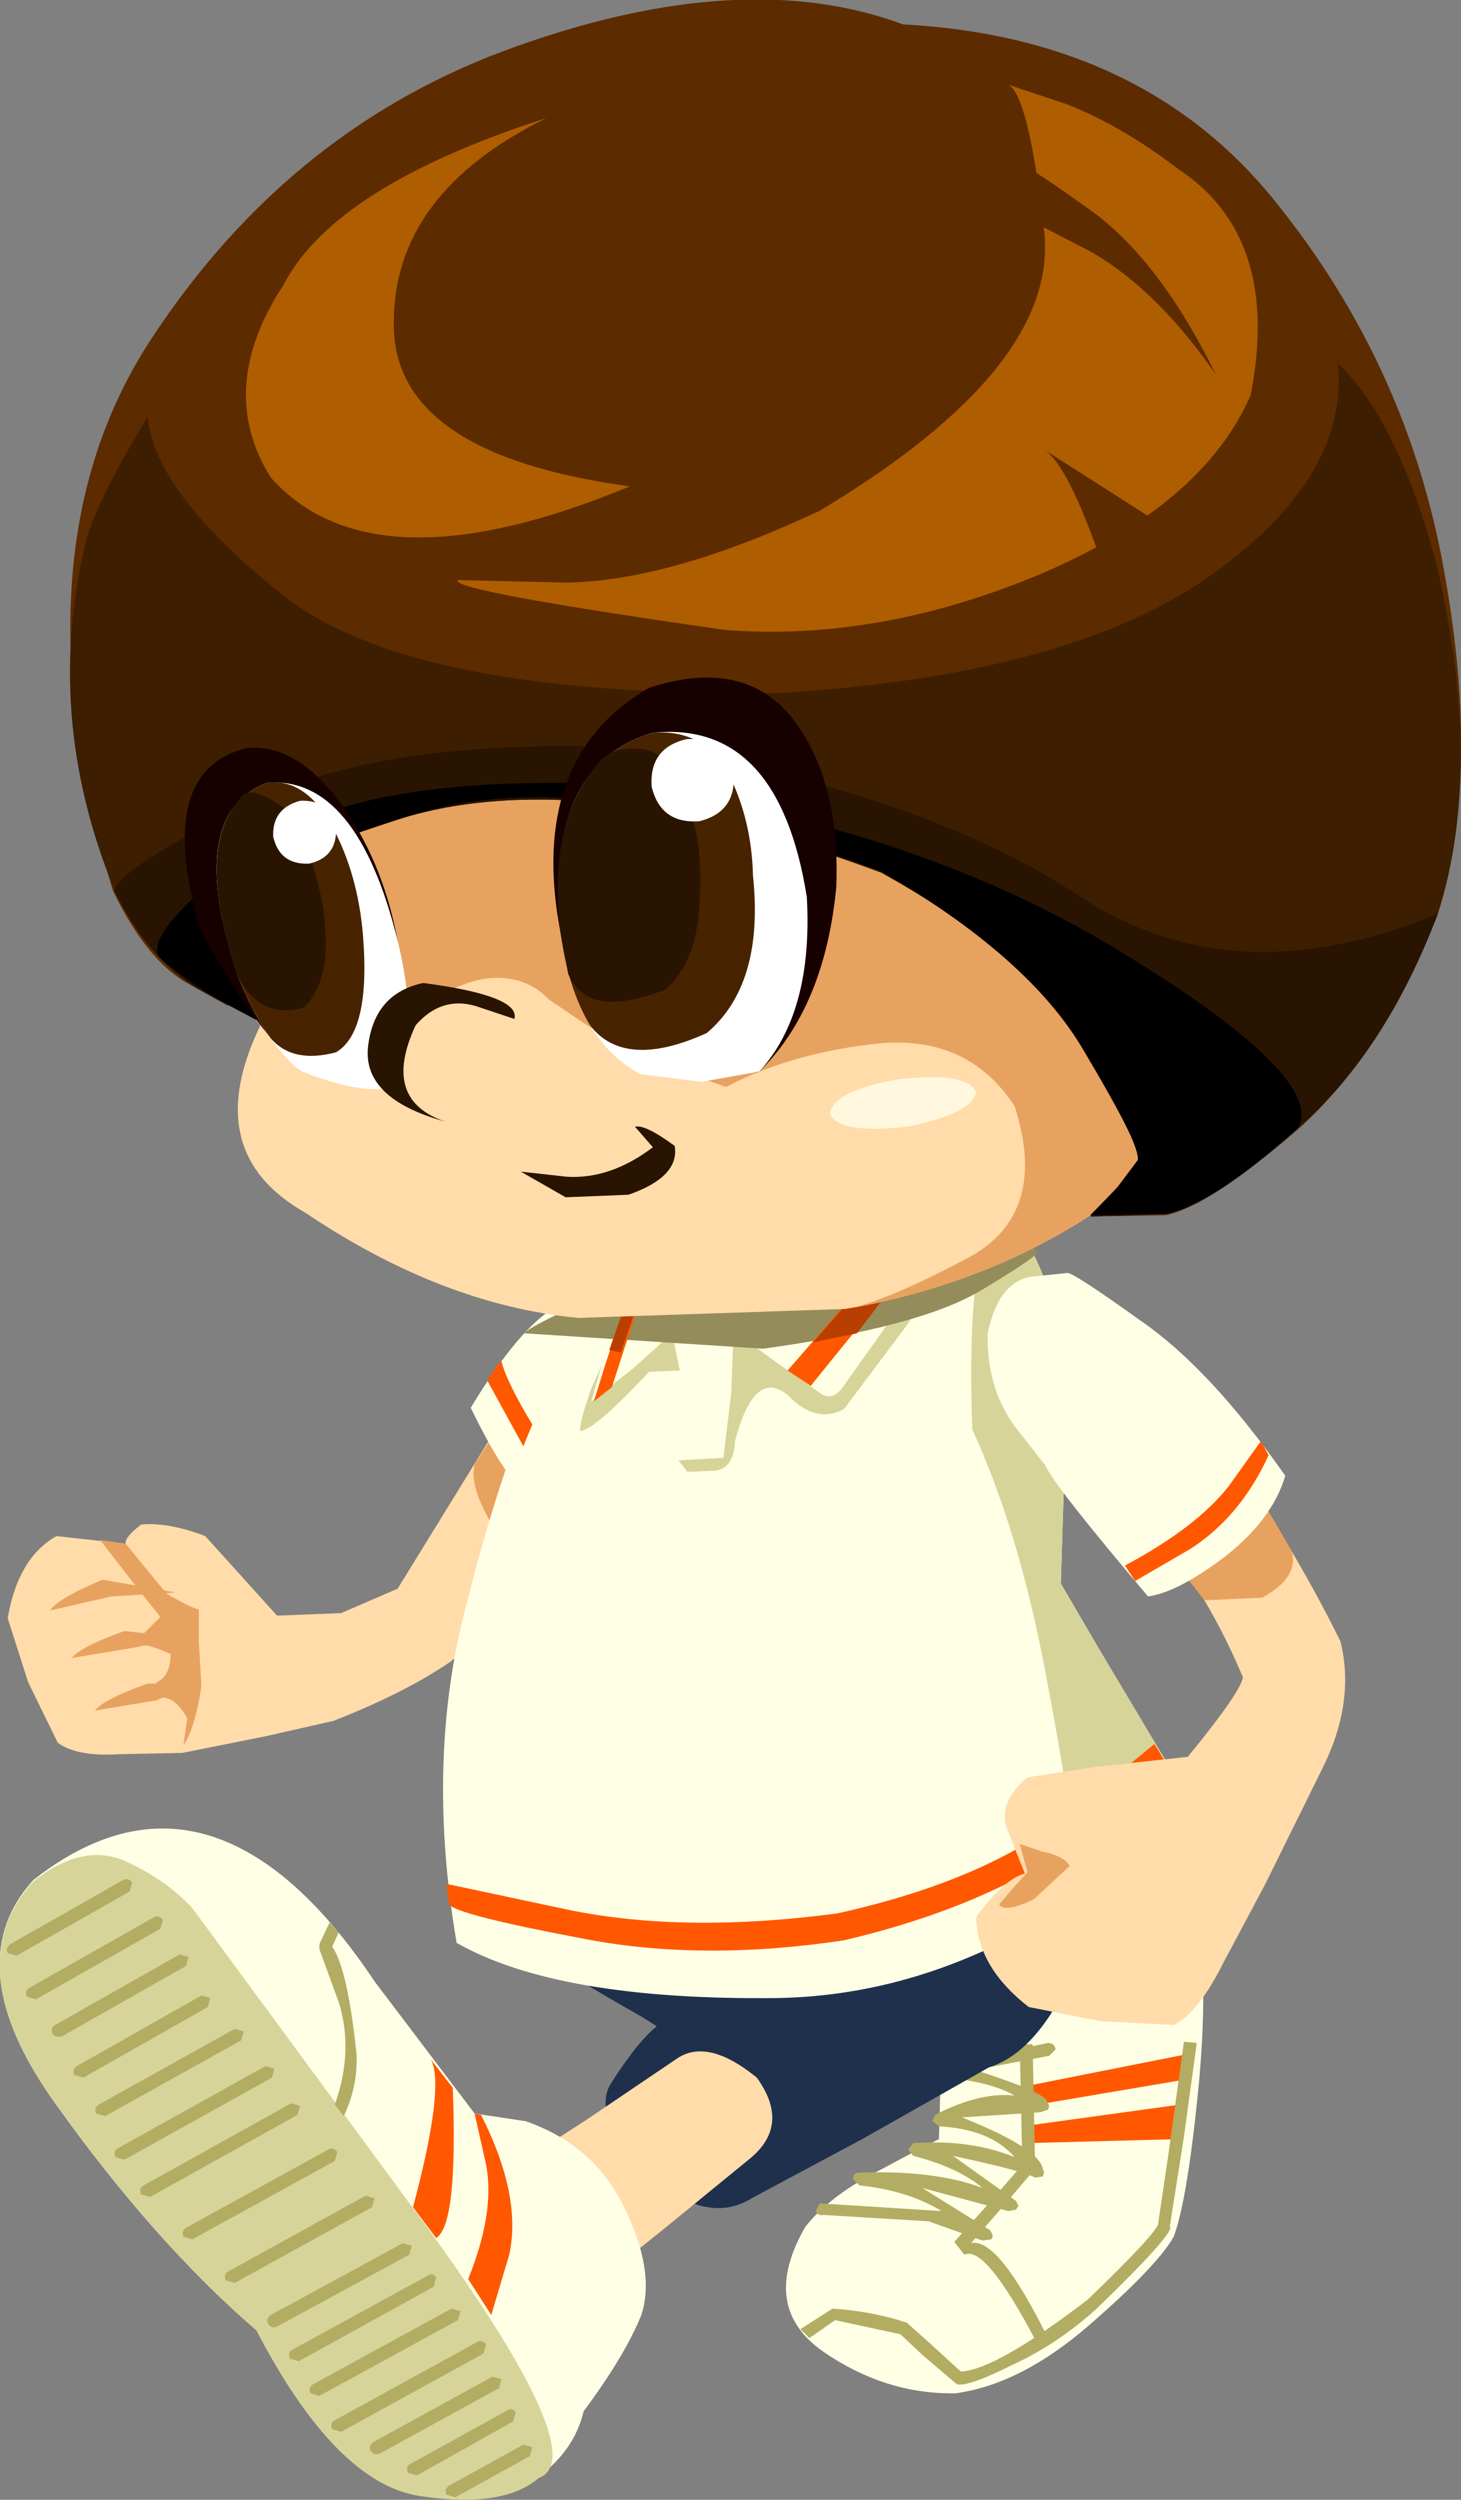 <?xml version="1.0" encoding="UTF-8" standalone="no"?>
<svg xmlns:xlink="http://www.w3.org/1999/xlink" height="97.4px" width="56.95px" xmlns="http://www.w3.org/2000/svg">
  <rect width="100%" height="100%" fill="#808080" stroke="none"/>
  <g transform="matrix(1.0, 0.0, 0.0, 1.0, -206.85, -27.35)">
    <path d="M250.6 99.95 Q252.45 100.85 253.35 102.05 254.0 103.65 253.6 108.35 253.15 113.05 252.6 114.5 251.95 115.65 249.3 117.95 246.65 120.25 244.1 120.6 241.35 120.65 238.9 118.95 236.45 117.2 238.25 114.1 239.25 112.85 241.25 111.85 243.2 110.8 243.45 110.7 L243.55 107.15 242.65 106.35 Q241.75 105.25 242.35 103.25 242.9 101.25 243.55 100.45 245.4 99.3 247.85 99.1 248.8 99.0 250.6 99.95" fill="#ffffe6" fill-rule="evenodd" stroke="none"/>
    <path d="M246.95 110.85 L247.05 110.15 252.85 109.35 252.65 110.7 246.95 110.85" fill="#ff5800" fill-rule="evenodd" stroke="none"/>
    <path d="M247.0 109.4 L247.0 108.6 253.05 107.4 252.9 108.4 247.0 109.4" fill="#ff5800" fill-rule="evenodd" stroke="none"/>
    <path d="M246.6 107.0 L247.1 107.0 247.2 111.85 246.05 113.2 244.7 114.75 Q245.75 114.5 247.7 118.45 L247.25 118.6 Q245.25 114.8 244.45 115.2 L244.4 115.15 244.05 114.7 245.35 113.25 246.7 111.7 246.65 109.3 246.6 107.0" fill="#b2ad62" fill-rule="evenodd" stroke="none"/>
    <path d="M252.0 113.95 L252.4 111.25 253.0 106.9 253.5 106.95 253.0 110.6 252.45 114.1 Q252.7 114.3 249.6 117.3 248.05 118.7 246.3 119.5 244.6 120.35 244.15 120.25 L242.8 119.1 241.95 118.3 239.4 117.75 238.4 118.45 238.05 118.1 239.3 117.3 Q240.85 117.4 242.2 117.85 L243.15 118.7 244.3 119.75 Q245.65 119.7 249.25 116.95 252.1 114.2 252.0 113.95" fill="#b2ad62" fill-rule="evenodd" stroke="none"/>
    <path d="M247.7 106.95 Q247.95 106.95 248.0 107.2 L247.75 107.45 244.85 108.0 Q247.5 108.85 247.65 109.2 L247.75 109.4 247.7 109.55 247.4 109.65 244.35 109.85 Q247.35 111.05 247.5 111.85 L247.55 112.0 247.5 112.15 247.2 112.2 Q246.8 111.95 244.0 111.35 L246.45 113.1 246.55 113.3 246.45 113.45 246.15 113.5 242.8 112.6 245.45 114.25 245.55 114.45 245.5 114.6 245.15 114.65 243.05 113.9 238.95 113.65 Q238.75 113.7 238.65 113.5 L238.8 113.2 243.55 113.5 Q242.25 112.7 240.35 112.5 L240.1 112.25 Q240.1 112.0 240.35 112.0 243.3 111.9 245.15 112.6 244.2 111.8 242.45 111.35 L242.25 111.1 242.45 110.85 Q244.7 110.7 246.4 111.4 245.45 110.3 243.45 110.2 L243.2 110.0 243.3 109.75 Q245.05 108.85 246.4 109.0 245.45 108.45 243.65 108.3 L243.4 108.1 243.4 108.05 243.6 107.8 247.7 106.95" fill="#b2ad62" fill-rule="evenodd" stroke="none"/>
    <path d="M250.95 99.15 Q251.15 99.6 249.2 102.9 247.65 107.2 245.4 107.9 L240.45 110.7 236.15 113.0 Q234.4 114.1 232.05 112.05 229.9 109.8 230.65 108.55 231.7 106.9 232.45 106.3 L231.9 105.95 Q226.35 102.8 225.85 101.9 L250.95 99.15" fill="#1e304c" fill-rule="evenodd" stroke="none"/>
    <path d="M226.6 111.95 L229.7 109.95 233.25 107.55 Q234.45 106.75 236.35 108.3 237.65 110.1 236.15 111.4 L232.6 114.3 229.65 116.65 226.6 111.95" fill="#ffdca9" fill-rule="evenodd" stroke="none"/>
    <path d="M227.35 110.0 Q230.05 110.95 231.2 113.4 232.4 115.85 231.85 117.55 231.2 119.15 229.6 121.3 229.25 122.8 227.85 123.85 226.45 125.05 223.2 124.55 219.95 124.1 216.85 118.15 212.85 114.7 209.0 109.3 205.15 103.9 208.15 100.6 213.0 96.8 217.55 100.2 219.55 101.7 221.45 104.55 L225.35 109.7 227.35 110.0" fill="#ffffe6" fill-rule="evenodd" stroke="none"/>
    <path d="M223.55 114.2 Q230.0 123.1 227.85 123.9 226.45 125.1 223.2 124.6 219.95 124.1 216.85 118.15 212.85 114.7 209.0 109.3 205.15 103.95 208.15 100.65 210.05 99.15 211.7 99.85 213.35 100.6 214.35 101.7 L223.55 114.2" fill="#d7d49a" fill-rule="evenodd" stroke="none"/>
    <path d="M212.0 100.7 L211.9 101.05 207.5 103.55 207.15 103.45 Q207.05 103.25 207.25 103.1 L211.65 100.6 Q211.85 100.5 212.0 100.7" fill="#b2ad62" fill-rule="evenodd" stroke="none"/>
    <path d="M214.2 103.6 L214.1 103.95 209.25 106.7 Q209.05 106.75 208.9 106.6 208.8 106.35 209.0 106.25 L213.85 103.5 214.2 103.6" fill="#b2ad62" fill-rule="evenodd" stroke="none"/>
    <path d="M216.35 106.5 L216.25 106.85 210.95 109.8 210.6 109.7 Q210.5 109.5 210.7 109.35 L216.0 106.4 216.35 106.5" fill="#b2ad62" fill-rule="evenodd" stroke="none"/>
    <path d="M218.55 109.4 L218.45 109.75 212.7 112.95 212.35 112.85 Q212.25 112.6 212.45 112.5 L218.2 109.3 218.55 109.4" fill="#b2ad62" fill-rule="evenodd" stroke="none"/>
    <path d="M220.0 111.2 L219.9 111.55 214.35 114.6 214.0 114.5 Q213.9 114.3 214.1 114.15 L219.65 111.1 Q219.85 111.0 220.0 111.2" fill="#b2ad62" fill-rule="evenodd" stroke="none"/>
    <path d="M221.45 113.0 L221.35 113.35 216.0 116.3 215.65 116.2 Q215.55 115.95 215.75 115.85 L221.1 112.9 221.45 113.0" fill="#b2ad62" fill-rule="evenodd" stroke="none"/>
    <path d="M222.9 114.85 L222.8 115.2 217.65 118.0 Q217.45 118.1 217.3 117.9 217.2 117.7 217.4 117.55 L222.55 114.75 222.9 114.85" fill="#b2ad62" fill-rule="evenodd" stroke="none"/>
    <path d="M223.85 116.1 L223.75 116.45 218.5 119.35 218.15 119.25 Q218.05 119.0 218.25 118.9 L223.55 116.0 Q223.75 115.9 223.85 116.1" fill="#b2ad62" fill-rule="evenodd" stroke="none"/>
    <path d="M224.8 117.4 L224.7 117.75 219.3 120.7 218.95 120.6 Q218.85 120.4 219.05 120.25 L224.45 117.3 224.8 117.4" fill="#b2ad62" fill-rule="evenodd" stroke="none"/>
    <path d="M225.8 118.7 L225.7 119.05 220.15 122.1 219.8 122.0 Q219.7 121.75 219.9 121.65 L225.45 118.6 Q225.65 118.5 225.8 118.7" fill="#b2ad62" fill-rule="evenodd" stroke="none"/>
    <path d="M226.4 120.05 L226.3 120.4 221.65 122.95 Q221.45 123.05 221.3 122.85 221.2 122.65 221.4 122.5 L226.05 119.95 226.4 120.05" fill="#b2ad62" fill-rule="evenodd" stroke="none"/>
    <path d="M226.95 121.35 L226.85 121.7 223.1 123.8 222.75 123.7 Q222.65 123.45 222.85 123.35 L226.65 121.25 Q226.85 121.15 226.95 121.35" fill="#b2ad62" fill-rule="evenodd" stroke="none"/>
    <path d="M227.6 122.7 L227.5 123.05 224.6 124.65 224.25 124.55 Q224.15 124.35 224.35 124.2 L227.25 122.6 227.6 122.7" fill="#b2ad62" fill-rule="evenodd" stroke="none"/>
    <path d="M213.2 102.15 L213.1 102.5 208.25 105.25 207.9 105.15 Q207.8 104.9 208.0 104.8 L212.85 102.05 Q213.05 101.95 213.2 102.15" fill="#b2ad62" fill-rule="evenodd" stroke="none"/>
    <path d="M215.05 105.2 L214.95 105.55 210.1 108.3 209.75 108.2 Q209.65 107.95 209.85 107.85 L214.7 105.1 215.05 105.2" fill="#b2ad62" fill-rule="evenodd" stroke="none"/>
    <path d="M217.55 107.95 L217.45 108.3 211.7 111.5 211.35 111.4 Q211.25 111.15 211.45 111.05 L217.2 107.85 217.55 107.95" fill="#b2ad62" fill-rule="evenodd" stroke="none"/>
    <path d="M219.3 103.1 L219.7 102.25 220.05 102.65 219.8 103.2 Q220.4 104.05 220.75 107.4 220.8 108.65 220.25 109.8 L219.9 109.35 Q220.65 107.25 220.05 105.35 L219.3 103.3 219.3 103.1" fill="#b2ad62" fill-rule="evenodd" stroke="none"/>
    <path d="M223.65 107.6 L224.5 108.7 Q224.7 114.05 223.85 114.55 L222.95 113.35 Q224.2 108.65 223.65 107.6" fill="#ff5800" fill-rule="evenodd" stroke="none"/>
    <path d="M225.35 109.7 L225.6 109.75 Q227.2 112.9 226.7 115.2 L226.0 117.55 225.1 116.15 Q226.15 113.55 225.8 111.7 L225.35 109.7" fill="#ff5800" fill-rule="evenodd" stroke="none"/>
    <path d="M231.7 81.95 Q230.0 87.6 224.4 92.1 222.65 93.3 219.85 94.4 L217.2 95.0 213.95 95.65 211.45 95.7 Q209.85 95.8 209.1 95.25 L207.95 92.9 207.15 90.4 Q207.55 88.05 209.05 87.2 L211.75 87.5 Q211.7 87.25 212.35 86.75 213.4 86.65 214.85 87.2 L217.65 90.3 220.15 90.2 222.35 89.25 226.2 83.0 Q227.25 80.9 230.1 80.45 232.25 81.25 231.7 81.95" fill="#ffdca9" fill-rule="evenodd" stroke="none"/>
    <path d="M232.25 75.7 L233.05 75.95 231.25 79.55 Q229.65 83.0 228.15 88.0 227.55 89.15 226.35 87.25 225.1 85.4 225.35 84.4 227.75 80.65 229.95 78.25 L232.25 75.7" fill="#e8a260" fill-rule="evenodd" stroke="none"/>
    <path d="M246.35 75.15 Q247.2 75.9 247.85 78.05 248.45 80.2 248.45 81.55 L248.3 85.85 248.2 89.05 249.75 91.7 253.3 97.65 Q245.7 105.05 237.15 105.2 228.6 105.3 224.65 103.05 223.4 95.75 225.1 89.6 226.4 84.45 228.1 80.65 L229.95 76.6 233.95 76.1 241.6 75.2 Q245.55 74.85 246.35 75.15" fill="#ffffe6" fill-rule="evenodd" stroke="none"/>
    <path d="M247.6 92.5 Q246.55 86.95 244.75 83.05 244.45 74.25 246.35 75.15 247.2 75.9 247.85 78.05 248.45 80.2 248.45 81.55 L248.3 85.85 248.2 89.05 249.75 91.7 253.3 97.65 Q251.3 99.8 248.95 101.25 248.65 98.0 247.6 92.5" fill="#d7d49a" fill-rule="evenodd" stroke="none"/>
    <path d="M252.45 96.3 Q252.4 96.75 248.75 99.2 245.1 101.7 239.75 102.95 234.1 103.8 229.4 102.85 224.65 101.95 224.35 101.55 L224.25 100.75 228.95 101.75 Q233.5 102.7 239.5 101.9 245.35 100.6 248.55 98.0 L251.85 95.3 252.45 96.3" fill="#ff5800" fill-rule="evenodd" stroke="none"/>
    <path d="M230.1 77.55 L231.35 78.15 227.6 85.65 Q226.7 85.3 225.2 82.2 227.1 79.05 228.55 78.25 230.05 77.45 230.1 77.55" fill="#ffffe6" fill-rule="evenodd" stroke="none"/>
    <path d="M247.2 79.65 Q248.6 77.6 249.2 78.35 252.1 80.15 254.7 83.9 257.3 87.65 259.1 91.3 259.7 93.7 258.35 96.35 L256.15 100.8 254.55 103.8 Q253.55 105.8 252.6 106.25 L249.75 106.1 246.95 105.55 Q244.95 104.0 244.9 102.05 246.0 100.55 246.8 100.35 L246.1 98.6 Q245.75 97.55 246.9 96.6 L249.5 96.2 253.15 95.8 Q255.2 93.3 255.3 92.7 253.6 88.7 251.5 86.8 L248.75 84.45 Q246.9 82.75 247.2 79.65" fill="#ffdca9" fill-rule="evenodd" stroke="none"/>
    <path d="M248.75 84.45 Q246.9 82.75 247.2 79.65 248.6 77.6 249.2 78.35 253.7 81.45 257.2 87.8 257.5 88.8 256.05 89.6 L253.8 89.7 Q250.2 85.05 248.75 84.45" fill="#e8a260" fill-rule="evenodd" stroke="none"/>
    <path d="M246.35 82.85 Q245.3 81.35 245.35 79.3 245.75 77.35 247.0 77.1 L248.45 76.95 Q248.65 76.9 251.3 78.8 254.0 80.65 256.95 84.85 256.45 86.55 254.6 88.0 252.75 89.4 251.6 89.55 247.95 85.25 247.6 84.45 L246.35 82.85" fill="#ffffe6" fill-rule="evenodd" stroke="none"/>
    <path d="M239.7 81.4 L241.55 78.8 243.25 76.45 244.0 76.4 242.15 79.05 239.75 82.25 Q238.65 82.85 237.55 81.7 236.25 80.65 235.5 83.5 235.45 84.55 234.75 84.65 L233.65 84.7 233.3 84.25 235.05 84.15 235.35 81.65 235.45 79.2 237.0 80.35 238.85 81.65 Q239.3 81.95 239.7 81.4" fill="#d7d49a" fill-rule="evenodd" stroke="none"/>
    <path d="M233.05 79.3 L233.35 80.75 232.15 80.8 Q229.95 83.15 229.45 83.1 229.5 82.55 229.9 81.45 L230.3 80.55 229.9 81.95 231.55 80.65 233.05 79.3" fill="#d7d49a" fill-rule="evenodd" stroke="none"/>
    <path d="M251.1 88.95 L250.7 88.35 Q253.5 86.85 254.75 85.25 L256.0 83.5 256.3 84.05 Q255.2 86.45 253.25 87.7 L251.1 88.95" fill="#ff5800" fill-rule="evenodd" stroke="none"/>
    <path d="M227.25 83.7 L225.85 81.15 Q226.25 80.45 226.4 80.4 226.6 81.2 227.6 82.85 L227.25 83.7" fill="#ff5800" fill-rule="evenodd" stroke="none"/>
    <path d="M246.9 100.3 L246.6 99.2 247.5 99.5 Q248.3 99.65 248.55 100.05 L247.15 101.35 Q246.0 101.9 245.8 101.55 L246.35 100.9 246.9 100.3" fill="#e8a260" fill-rule="evenodd" stroke="none"/>
    <path d="M227.3 79.3 Q227.35 79.15 228.7 78.5 L233.4 77.45 241.4 75.95 246.15 75.4 247.3 76.1 Q247.4 76.25 245.05 77.65 242.7 79.05 236.6 79.9 L227.3 79.3" fill="#948d5b" fill-rule="evenodd" stroke="none"/>
    <path d="M238.45 81.35 L237.55 80.75 241.2 76.55 242.7 76.1 238.45 81.35" fill="#ff5800" fill-rule="evenodd" stroke="none"/>
    <path d="M230.0 81.95 L230.45 80.5 231.25 78.1 231.8 78.0 230.7 81.4 230.0 81.95" fill="#ff5800" fill-rule="evenodd" stroke="none"/>
    <path d="M240.25 79.3 L238.55 79.65 241.25 76.55 242.7 76.1 240.25 79.3" fill="#b83f00" fill-rule="evenodd" stroke="none"/>
    <path d="M230.6 79.95 L231.25 78.1 231.75 78.0 231.05 80.05 230.6 79.95" fill="#b83f00" fill-rule="evenodd" stroke="none"/>
    <path d="M208.8 90.1 Q209.15 89.6 210.85 88.9 L213.7 89.4 211.2 89.55 208.8 90.1" fill="#e8a260" fill-rule="evenodd" stroke="none"/>
    <path d="M209.65 91.95 Q210.0 91.5 211.7 90.9 L214.05 91.15 212.05 91.55 209.65 91.95" fill="#e8a260" fill-rule="evenodd" stroke="none"/>
    <path d="M210.55 94.0 Q210.9 93.55 212.6 92.95 L214.6 92.9 212.95 93.6 210.55 94.0" fill="#e8a260" fill-rule="evenodd" stroke="none"/>
    <path d="M213.35 89.45 Q214.4 90.05 214.6 90.05 L214.6 91.3 214.7 93.05 Q214.45 94.7 214.0 95.35 L214.15 94.3 Q213.65 93.4 213.05 93.5 L212.95 92.9 Q213.5 92.65 213.5 91.8 212.55 91.35 212.1 91.45 L212.45 91.0 213.1 90.35 212.3 89.35 210.75 87.35 211.75 87.5 213.35 89.45" fill="#e8a260" fill-rule="evenodd" stroke="none"/>
    <path d="M255.4 68.95 Q249.75 76.6 239.8 78.35 L229.4 78.7 Q224.1 78.2 218.75 74.6 214.6 72.25 217.0 67.3 214.05 63.25 212.75 58.3 211.5 48.25 217.15 40.6 222.85 33.0 232.8 31.25 242.85 30.0 250.45 35.65 258.1 41.35 259.85 51.3 261.1 61.35 255.4 68.95" fill="#ffdca9" fill-rule="evenodd" stroke="none"/>
    <path d="M255.4 68.95 Q249.8 76.55 239.9 78.35 241.5 78.0 244.6 76.35 247.75 74.65 246.4 70.45 244.6 67.7 241.15 68.0 237.75 68.35 235.15 69.7 L233.3 69.05 231.45 68.45 228.25 66.3 Q227.5 65.5 226.35 65.45 225.35 65.4 223.95 66.15 222.5 66.9 223.05 69.3 222.3 69.55 219.95 68.3 217.65 67.05 217.1 67.45 214.1 63.3 212.75 58.3 211.5 48.25 217.15 40.6 222.85 33.0 232.8 31.25 242.85 30.0 250.45 35.65 258.1 41.35 259.85 51.3 261.1 61.35 255.4 68.95" fill="#e8a260" fill-rule="evenodd" stroke="none"/>
    <path d="M256.6 35.25 Q261.75 41.65 263.15 49.65 264.6 57.65 262.85 62.95 260.8 68.35 257.45 71.35 254.05 74.3 252.3 74.7 L249.35 74.75 250.65 73.35 Q251.85 72.1 251.95 71.65 251.95 71.15 249.45 67.85 246.95 64.55 241.2 61.35 229.4 56.95 222.1 59.35 214.85 61.7 214.65 62.4 L215.75 66.55 214.05 65.6 Q212.5 64.65 211.25 62.05 207.3 48.85 212.75 40.55 218.2 32.25 227.0 29.15 235.85 26.0 242.05 28.3 251.45 28.8 256.6 35.25" fill="#5d2b00" fill-rule="evenodd" stroke="none"/>
    <path d="M254.0 49.8 Q259.45 45.95 259.0 41.5 261.35 43.75 262.85 49.35 264.7 57.3 262.9 62.95 260.8 68.3 257.45 71.3 254.1 74.3 252.35 74.65 L249.35 74.7 250.7 73.3 252.0 71.6 Q252.0 71.1 249.5 67.8 246.95 64.55 241.2 61.35 229.4 56.95 222.15 59.3 214.85 61.65 214.65 62.35 L217.0 66.85 Q216.8 66.9 214.7 65.75 212.6 64.65 211.3 62.0 208.5 55.15 210.25 48.25 210.75 46.65 212.6 43.6 212.9 46.6 217.95 50.6 223.05 54.55 237.3 54.35 248.55 53.65 254.0 49.8" fill="#3d1e00" fill-rule="evenodd" stroke="none"/>
    <path d="M262.9 62.95 Q260.85 68.35 257.45 71.3 254.1 74.3 252.35 74.65 L249.35 74.75 250.35 73.8 251.25 72.55 Q251.3 72.0 249.1 68.3 246.95 64.6 241.25 61.35 229.4 56.95 222.15 59.35 214.85 61.7 214.65 62.4 L216.85 67.1 214.6 65.9 Q212.6 64.7 211.3 62.05 211.65 61.05 216.85 58.55 222.05 56.0 232.25 56.5 242.85 58.25 248.9 62.25 254.95 66.25 262.9 62.95" fill="#281400" fill-rule="evenodd" stroke="none"/>
    <path d="M249.1 68.25 Q246.9 64.6 241.2 61.3 229.45 56.9 222.6 59.2 215.75 61.45 215.6 62.15 L217.2 67.25 215.65 66.45 Q214.2 65.65 213.05 64.65 212.45 63.7 216.45 60.6 220.5 57.5 230.6 57.9 242.25 59.4 250.4 64.35 258.55 69.3 257.45 71.3 254.1 74.25 252.3 74.65 L249.35 74.7 250.3 73.75 251.2 72.55 Q251.3 71.95 249.1 68.25" fill="#000000" fill-rule="evenodd" stroke="none"/>
    <path d="M255.6 42.75 Q253.75 47.0 247.45 49.7 241.15 52.35 235.15 51.9 224.3 50.35 224.7 49.95 L228.9 50.05 Q232.95 50.0 238.8 47.25 248.15 41.65 247.55 36.35 246.95 31.05 246.15 30.65 L248.4 31.4 Q250.5 32.2 252.8 33.95 256.8 36.6 255.6 42.75" fill="#ae5d00" fill-rule="evenodd" stroke="none"/>
    <path d="M217.4 45.95 Q215.25 42.5 217.9 38.45 219.9 34.6 228.15 31.95 222.15 34.9 222.2 40.0 222.2 45.05 231.4 46.3 221.4 50.45 217.4 45.95" fill="#ae5d00" fill-rule="evenodd" stroke="none"/>
    <path d="M246.65 35.75 L246.4 33.65 Q246.65 33.6 249.3 35.5 252.0 37.4 254.25 41.95 252.0 38.7 249.45 37.2 L246.65 35.75" fill="#5d2b00" fill-rule="evenodd" stroke="none"/>
    <path d="M247.6 44.9 L251.75 47.55 Q251.95 47.85 249.75 49.15 248.5 45.55 247.6 44.9" fill="#5d2b00" fill-rule="evenodd" stroke="none"/>
    <path d="M241.9 69.4 Q244.55 69.1 244.9 69.9 244.75 70.75 242.2 71.25 239.55 71.55 239.2 70.75 239.3 69.85 241.9 69.4" fill="#fff7de" fill-rule="evenodd" stroke="none"/>
    <path d="M239.45 61.9 Q239.0 66.6 236.45 69.1 235.6 69.35 232.5 67.6 229.4 65.85 228.7 63.7 227.4 56.9 232.15 54.15 235.85 52.95 237.75 55.35 239.6 57.75 239.45 61.9" fill="#170000" fill-rule="evenodd" stroke="none"/>
    <path d="M228.7 63.7 Q228.05 57.15 232.3 55.9 237.2 55.4 238.3 62.3 238.55 66.8 236.45 69.1 L234.2 69.5 231.8 69.2 Q229.25 67.8 228.7 63.7" fill="#ffffff" fill-rule="evenodd" stroke="none"/>
    <path d="M236.2 61.45 Q236.65 65.7 234.4 67.6 231.2 69.05 229.85 67.3 229.0 65.9 228.7 63.7 228.05 57.15 232.3 55.9 234.3 55.75 235.25 57.5 236.15 59.3 236.2 61.45" fill="#472300" fill-rule="evenodd" stroke="none"/>
    <path d="M233.9 59.45 Q234.25 60.7 234.1 62.8 233.95 64.85 232.8 65.9 229.75 67.1 229.0 65.3 L228.7 63.7 Q228.15 59.35 230.25 57.0 230.75 56.4 231.95 56.55 233.15 56.7 233.9 59.45" fill="#281400" fill-rule="evenodd" stroke="none"/>
    <path d="M222.35 64.0 Q222.65 66.05 221.05 67.7 219.4 69.35 218.5 69.05 216.4 66.85 214.65 63.55 212.85 57.4 216.45 56.5 218.35 56.3 220.05 58.55 221.75 60.8 222.35 64.0" fill="#170000" fill-rule="evenodd" stroke="none"/>
    <path d="M216.15 65.45 Q214.0 59.1 217.25 57.85 220.75 57.55 222.35 64.0 223.35 68.1 221.9 69.75 220.75 69.95 218.5 69.05 217.1 67.8 216.15 65.45" fill="#ffffff" fill-rule="evenodd" stroke="none"/>
    <path d="M221.0 63.8 Q221.3 67.55 219.95 68.35 218.25 68.8 217.4 67.8 216.7 66.8 216.15 65.45 214.0 59.1 217.25 57.85 218.75 57.65 219.8 59.55 220.8 61.4 221.0 63.8" fill="#472300" fill-rule="evenodd" stroke="none"/>
    <path d="M219.4 62.45 Q219.9 65.45 218.7 66.6 217.05 67.1 216.15 65.45 214.4 60.4 216.3 58.35 216.6 58.0 217.65 58.65 218.7 59.25 219.4 62.45" fill="#281400" fill-rule="evenodd" stroke="none"/>
    <path d="M232.25 58.0 Q232.15 56.5 233.6 56.15 235.1 56.05 235.45 57.5 235.55 59.0 234.1 59.35 232.6 59.45 232.25 58.0" fill="#ffffff" fill-rule="evenodd" stroke="none"/>
    <path d="M217.5 59.95 Q217.45 58.85 218.55 58.55 219.7 58.5 219.95 59.6 220.0 60.75 218.9 61.0 217.75 61.05 217.5 59.95" fill="#ffffff" fill-rule="evenodd" stroke="none"/>
    <path d="M226.15 66.8 L223.8 71.2 Q222.3 70.7 222.25 68.85 222.35 67.0 224.0 66.45 225.8 66.45 226.15 66.8" fill="#ffdca9" fill-rule="evenodd" stroke="none"/>
    <path d="M226.9 67.05 L225.4 66.55 Q224.05 66.15 223.05 67.3 221.7 70.2 224.2 71.05 220.95 70.15 221.2 68.1 221.45 66.05 223.35 65.65 227.15 66.15 226.9 67.05" fill="#281400" fill-rule="evenodd" stroke="none"/>
    <path d="M227.15 73.0 L228.95 73.2 Q230.65 73.3 232.3 72.05 L231.6 71.25 Q232.0 71.15 233.15 72.0 233.35 73.2 231.35 73.9 L228.9 74.0 227.15 73.0" fill="#281400" fill-rule="evenodd" stroke="none"/>
  </g>
</svg>
